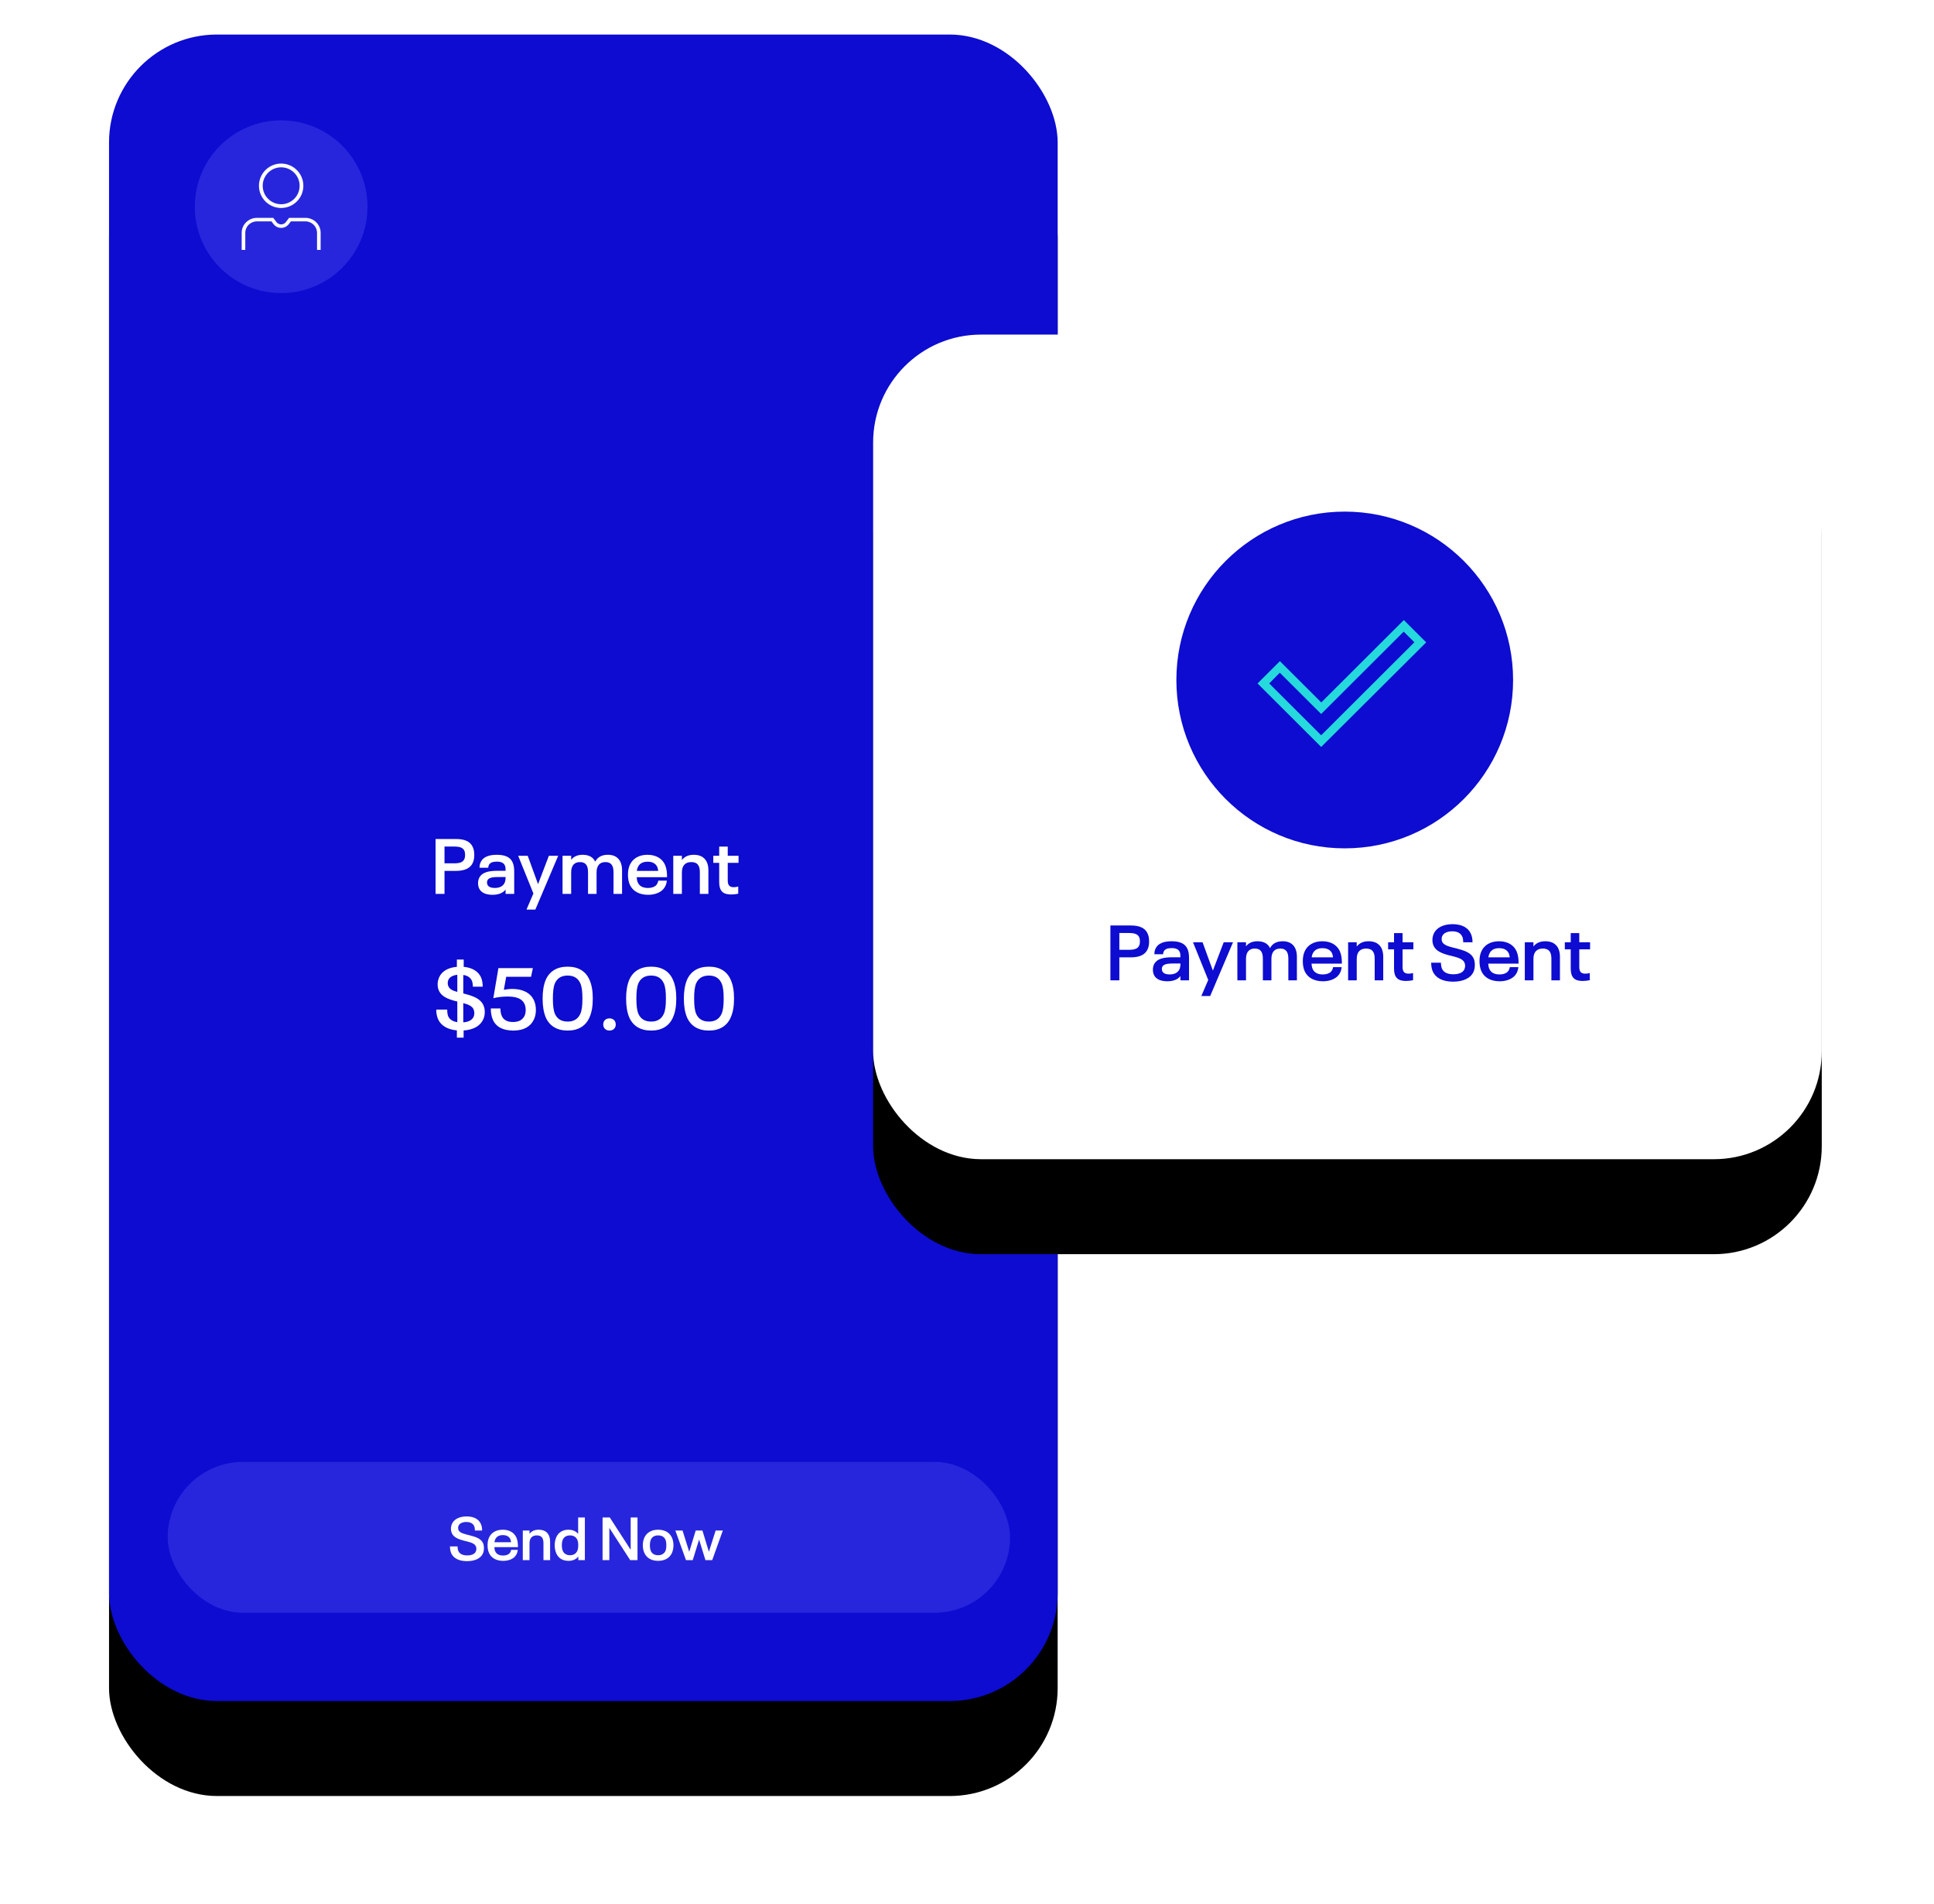 <?xml version="1.0" encoding="UTF-8"?> <svg xmlns="http://www.w3.org/2000/svg" xmlns:xlink="http://www.w3.org/1999/xlink" height="441" viewBox="0 0 448 441" width="448"><defs><rect id="a" height="386" rx="25" width="219.745"></rect><filter id="b" height="125.4%" width="142.3%" x="-21.2%" y="-7.6%"><feMorphology in="SourceAlpha" operator="erode" radius="2" result="shadowSpreadOuter1"></feMorphology><feOffset dx="0" dy="22" in="shadowSpreadOuter1" result="shadowOffsetOuter1"></feOffset><feGaussianBlur in="shadowOffsetOuter1" result="shadowBlurOuter1" stdDeviation="12.5"></feGaussianBlur><feColorMatrix in="shadowBlurOuter1" result="shadowMatrixOuter1" type="matrix" values="0 0 0 0 0 0 0 0 0 0 0 0 0 0 0 0 0 0 0.15 0"></feColorMatrix><feOffset dx="0" dy="0" in="SourceAlpha" result="shadowOffsetOuter2"></feOffset><feGaussianBlur in="shadowOffsetOuter2" result="shadowBlurOuter2" stdDeviation="../4-16.html"></feGaussianBlur><feColorMatrix in="shadowBlurOuter2" result="shadowMatrixOuter2" type="matrix" values="0 0 0 0 0 0 0 0 0 0 0 0 0 0 0 0 0 0 0.079 0"></feColorMatrix><feMerge><feMergeNode in="shadowMatrixOuter1"></feMergeNode><feMergeNode in="shadowMatrixOuter2"></feMergeNode></feMerge></filter><rect id="c" height="191" rx="25" width="219.745" x="177" y="69.5"></rect><filter id="d" height="151.3%" width="142.3%" x="-21.2%" y="-15.4%"><feMorphology in="SourceAlpha" operator="erode" radius="2" result="shadowSpreadOuter1"></feMorphology><feOffset dx="0" dy="22" in="shadowSpreadOuter1" result="shadowOffsetOuter1"></feOffset><feGaussianBlur in="shadowOffsetOuter1" result="shadowBlurOuter1" stdDeviation="12.5"></feGaussianBlur><feColorMatrix in="shadowBlurOuter1" result="shadowMatrixOuter1" type="matrix" values="0 0 0 0 0 0 0 0 0 0 0 0 0 0 0 0 0 0 0.15 0"></feColorMatrix><feOffset dx="0" dy="0" in="SourceAlpha" result="shadowOffsetOuter2"></feOffset><feGaussianBlur in="shadowOffsetOuter2" result="shadowBlurOuter2" stdDeviation="../4-16.html"></feGaussianBlur><feColorMatrix in="shadowBlurOuter2" result="shadowMatrixOuter2" type="matrix" values="0 0 0 0 0 0 0 0 0 0 0 0 0 0 0 0 0 0 0.079 0"></feColorMatrix><feMerge><feMergeNode in="shadowMatrixOuter1"></feMergeNode><feMergeNode in="shadowMatrixOuter2"></feMergeNode></feMerge></filter><linearGradient id="e" x1="50%" x2="50%" y1="0%" y2="100%"><stop offset="0" stop-color="#fff"></stop><stop offset="1" stop-color="#fff"></stop></linearGradient></defs><g fill="none" fill-rule="evenodd"><g transform="translate(25.256 8)"><use fill="#000" filter="url(#b)" xlink:href="#a"></use><use fill="#0d0cd0" fill-rule="evenodd" xlink:href="#a"></use></g><circle cx="65.128" cy="47.886" fill="#2726dd" r="20"></circle><g fill="#fff" transform="translate(55.985 37.886)"><path d="m18.286 20h-.834v-3.971c-.003-1.459-1.21-2.64-2.703-2.642h-3.351l-.503.658c-.723.946-2.091 1.141-3.059.435-.17-.123-.32-.27-.445-.435l-.503-.658h-3.351c-1.493.002-2.7 1.183-2.703 2.642v3.971h-.834v-3.971c.003-1.908 1.585-3.454 3.537-3.457h3.768l.754.987c.45.585 1.301.703 1.899.263.103-.075.192-.163.27-.263l.754-.987h3.768c1.952.003 3.534 1.549 3.537 3.457z"></path><path d="m9.146 10.286c-2.84.002-5.143-2.3-5.146-5.14-.003-2.84 2.3-5.144 5.14-5.146 2.84-.002 5.143 2.3 5.146 5.14v.003c-.003 2.838-2.303 5.138-5.14 5.143zm0-9.416c-2.361-.002-4.276 1.912-4.279 4.273-.003 2.362 1.913 4.277 4.273 4.279 2.361.002 4.276-1.912 4.279-4.273 0-.002 0-.004 0-.006-.003-2.359-1.916-4.27-4.273-4.273z"></path></g><rect fill="#2726dd" height="34.936" rx="17.468" width="195.13" x="38.841" y="338.614"></rect><g fill="#fff" fill-rule="nonzero"><g transform="translate(104.233 351.239)"><path d="m3.934 10.36c1.82 0 3.178-.616 3.696-1.778.154-.35.238-.756.238-1.232 0-.462-.07-.84-.21-1.162-.462-1.036-1.624-1.428-2.968-1.778-1.232-.322-2.38-.518-2.702-1.232-.084-.168-.098-.308-.098-.518 0-.182.014-.336.112-.518.224-.532.91-.854 1.792-.854.896 0 1.526.322 1.806.952.126.28.168.616.182 1.022h1.666c0-.588-.084-1.064-.294-1.526-.49-1.134-1.68-1.736-3.304-1.736s-2.898.63-3.374 1.694c-.154.35-.252.728-.252 1.134 0 .434.084.77.21 1.064.42.938 1.47 1.372 2.73 1.708 1.274.322 2.478.532 2.828 1.316.084.182.126.364.126.588s-.042.42-.14.644c-.252.574-.994.882-1.988.882-1.05 0-1.75-.35-2.044-1.008-.126-.294-.182-.658-.196-1.078h-1.75c0 .602.098 1.134.294 1.596.518 1.12 1.736 1.82 3.64 1.82z"></path><path d="m13.72 8.624c-.322.294-.84.434-1.414.434-.91 0-1.54-.336-1.82-.98-.126-.266-.182-.588-.21-.966h5.474c0-.924-.084-1.568-.364-2.226-.504-1.12-1.61-1.806-3.164-1.806s-2.66.686-3.178 1.82c-.224.504-.336 1.05-.336 1.778 0 .7.112 1.288.336 1.792.518 1.148 1.68 1.82 3.29 1.82 1.036 0 1.946-.294 2.562-.84.462-.434.742-.994.812-1.708h-1.54c-.042.308-.196.658-.448.882zm-1.47-4.298c.854 0 1.442.322 1.736.938.084.224.14.434.168.714h-3.85c.028-.252.084-.448.182-.658.294-.658.882-.994 1.764-.994z"></path><path d="m20.566 3.08c-.952 0-1.666.322-2.142.952v-.77h-1.554v6.86h1.554v-3.864c0-1.232.602-1.862 1.694-1.862 1.036 0 1.54.546 1.54 1.792v3.934h1.54v-4.242c0-1.848-.98-2.8-2.632-2.8z"></path><path d="m29.694.238v3.808c-.532-.644-1.302-.966-2.254-.966-1.358 0-2.324.644-2.8 1.708-.238.532-.378 1.176-.378 1.904 0 .7.14 1.358.378 1.89.476 1.064 1.442 1.708 2.8 1.708.98 0 1.764-.336 2.296-1.008v.84h1.512v-9.884zm.014 6.622c0 1.372-.728 2.128-1.876 2.128-.798 0-1.4-.336-1.694-.994-.14-.336-.224-.756-.224-1.302s.084-.98.224-1.316c.294-.658.896-.98 1.694-.98 1.148 0 1.876.742 1.876 2.114z"></path><path d="m35.35 10.122h1.568v-7.462l4.83 7.462h1.694v-9.884h-1.582v7.49l-4.844-7.49h-1.666z"></path><path d="m48.216 10.29c1.61 0 2.702-.714 3.206-1.834.224-.518.35-1.106.35-1.764s-.126-1.26-.35-1.764c-.504-1.134-1.596-1.848-3.206-1.848-1.596 0-2.688.714-3.192 1.848-.238.518-.35 1.106-.35 1.764 0 .644.112 1.246.35 1.75.504 1.134 1.596 1.848 3.192 1.848zm0-1.302c-.854 0-1.414-.378-1.68-.98-.154-.35-.224-.798-.224-1.316s.07-.98.224-1.316c.266-.616.826-.98 1.68-.98s1.414.35 1.694.98c.154.336.21.798.21 1.316s-.056.966-.21 1.316c-.28.602-.84.98-1.694.98z"></path><path d="m61.544 3.262-1.568 4.928-1.498-4.928h-1.554l-1.498 4.942-1.554-4.942h-1.666l2.464 6.86h1.568l1.47-4.76 1.47 4.76h1.568l2.464-6.86z"></path></g><g transform="translate(101.055 222.261)"><path d="m10.9 10.52c-.66-1.42-2.22-2.04-4.12-2.54-.18-.04-.34-.08-.52-.14v-4.28c.96.14 1.64.58 1.98 1.3.16.4.24.86.24 1.42h2.28c0-.82-.12-1.5-.38-2.16-.66-1.42-2.08-2.26-4.02-2.44v-1.68h-1.58v1.68c-1.98.16-3.5 1.02-4.1 2.4-.22.5-.36 1.06-.36 1.66 0 .58.12 1.08.3 1.48.6 1.3 1.96 1.9 3.86 2.4.14.04.26.08.4.1v4.78c-1.04-.16-1.76-.62-2.1-1.34-.18-.44-.24-.98-.24-1.58h-2.54c0 .84.14 1.6.44 2.26.64 1.42 2.12 2.36 4.34 2.56v1.68h1.56v-1.66c2.2-.14 3.82-1.02 4.52-2.52.26-.52.38-1.12.38-1.78 0-.68-.14-1.14-.34-1.6zm-8.08-4.32c-.1-.22-.16-.44-.16-.76 0-.22.02-.44.14-.72.28-.66 1.02-1.08 2.08-1.2v3.98c-1-.28-1.76-.62-2.06-1.3zm5.8 7.12c-.36.72-1.2 1.14-2.36 1.22v-4.46c1.14.32 2.06.68 2.38 1.44.1.26.18.52.18.86 0 .32-.06.66-.2.94z"></path><path d="m17.88 16.44c2.38 0 3.98-.92 4.74-2.56.3-.6.46-1.38.46-2.22 0-.8-.14-1.54-.44-2.2-.84-1.84-2.74-2.66-4.98-2.66-.68 0-1.34.08-2 .2l.54-3.02h5.76l.42-2h-7.98l-1.18 6.96c1.02-.26 2.24-.38 3.32-.38 1.92 0 3.32.44 3.9 1.7.18.4.28.86.28 1.44 0 .46-.08.9-.26 1.32-.44.92-1.32 1.44-2.68 1.44-1.32 0-2.2-.48-2.6-1.4-.22-.52-.32-1.12-.32-1.74h-2.22c0 1.02.16 1.9.48 2.62.74 1.68 2.38 2.5 4.76 2.5z"></path><path d="m30.44 16.44c2.46 0 4.2-1.06 5.06-3.06.52-1.16.76-2.58.76-4.34s-.24-3.18-.76-4.34c-.86-2-2.6-3.06-5.06-3.06-2.48 0-4.2 1.06-5.08 3.06-.48 1.16-.72 2.58-.72 4.34s.24 3.18.72 4.34c.88 2 2.6 3.06 5.08 3.06zm0-2.08c-1.5 0-2.44-.66-2.94-1.76-.36-.84-.48-2-.48-3.56 0-1.58.12-2.74.48-3.58.5-1.1 1.44-1.76 2.94-1.76s2.4.66 2.92 1.76c.38.84.5 2 .5 3.58 0 1.56-.12 2.72-.5 3.56-.52 1.1-1.42 1.76-2.92 1.76z"></path><path d="m40.12 16.44c.86 0 1.46-.56 1.46-1.4 0-.88-.6-1.42-1.46-1.42-.84 0-1.44.54-1.44 1.42 0 .84.6 1.4 1.44 1.4z"></path><path d="m49.78 16.44c2.46 0 4.2-1.06 5.06-3.06.52-1.16.76-2.58.76-4.34s-.24-3.18-.76-4.34c-.86-2-2.6-3.06-5.06-3.06-2.48 0-4.2 1.06-5.08 3.06-.48 1.16-.72 2.58-.72 4.34s.24 3.18.72 4.34c.88 2 2.6 3.06 5.08 3.06zm0-2.08c-1.5 0-2.44-.66-2.94-1.76-.36-.84-.48-2-.48-3.56 0-1.58.12-2.74.48-3.58.5-1.1 1.44-1.76 2.94-1.76s2.4.66 2.92 1.76c.38.84.5 2 .5 3.58 0 1.56-.12 2.72-.5 3.56-.52 1.1-1.42 1.76-2.92 1.76z"></path><path d="m63.16 16.44c2.46 0 4.2-1.06 5.06-3.06.52-1.16.76-2.58.76-4.34s-.24-3.18-.76-4.34c-.86-2-2.6-3.06-5.06-3.06-2.48 0-4.2 1.06-5.08 3.06-.48 1.16-.72 2.58-.72 4.34s.24 3.18.72 4.34c.88 2 2.6 3.06 5.08 3.06zm0-2.08c-1.5 0-2.44-.66-2.94-1.76-.36-.84-.48-2-.48-3.56 0-1.58.12-2.74.48-3.58.5-1.1 1.44-1.76 2.94-1.76s2.4.66 2.92 1.76c.38.84.5 2 .5 3.58 0 1.56-.12 2.72-.5 3.56-.52 1.1-1.42 1.76-2.92 1.76z"></path></g><g transform="translate(100.897 194.334)"><path d="m0 12.708h2.07v-5.328h2.718c1.908 0 3.276-.594 3.834-1.872.234-.522.342-1.08.342-1.818s-.108-1.314-.342-1.818c-.558-1.296-1.926-1.872-3.834-1.872h-4.788zm2.07-7.074v-3.888h2.196c1.242 0 2.052.216 2.394.954.126.288.18.594.18.99s-.054.702-.18.972c-.324.738-1.134.972-2.394.972z"></path><path d="m17.856 5.436c-.54-1.224-1.746-1.782-3.672-1.782-1.8 0-3.186.486-3.744 1.728-.18.378-.252.792-.252 1.278h2.016c0-.198.036-.36.126-.594.27-.594.918-.828 1.872-.828.936 0 1.566.27 1.836.864.144.324.18.576.18 1.026v.234h-1.836c-2.052 0-3.672.324-4.32 1.728-.144.324-.216.702-.216 1.152 0 .468.072.828.234 1.188.45 1.008 1.584 1.494 3.114 1.494 1.422 0 2.412-.432 3.024-1.206v.99h1.998v-5.166c0-.846-.108-1.548-.36-2.106zm-1.854 4.698c-.36.774-1.134 1.206-2.286 1.206-.756 0-1.44-.198-1.692-.738-.072-.162-.108-.342-.108-.54s.036-.36.108-.504c.288-.63 1.35-.756 2.484-.756h1.71v.108c0 .468-.072.882-.216 1.224z"></path><path d="m26.244 3.888-2.502 6.57-2.394-6.57h-2.214l3.528 8.73-1.602 3.726h2.052l5.292-12.456z"></path><path d="m39.924 3.654c-1.386 0-2.34.486-2.952 1.584-.486-1.062-1.512-1.584-2.898-1.584-1.206 0-2.088.414-2.664 1.17v-.936h-1.998v8.82h1.998v-4.968c0-1.566.72-2.394 2.034-2.394 1.26 0 1.872.702 1.872 2.322v5.04h1.98v-4.968c0-1.566.72-2.394 2.052-2.394 1.242 0 1.872.702 1.872 2.322v5.04h1.98v-5.436c0-2.358-1.206-3.618-3.276-3.618z"></path><path d="m51.012 10.782c-.414.378-1.08.558-1.818.558-1.17 0-1.98-.432-2.34-1.26-.162-.342-.234-.756-.27-1.242h7.038c0-1.188-.108-2.016-.468-2.862-.648-1.44-2.07-2.322-4.068-2.322s-3.42.882-4.086 2.34c-.288.648-.432 1.35-.432 2.286 0 .9.144 1.656.432 2.304.666 1.476 2.16 2.34 4.23 2.34 1.332 0 2.502-.378 3.294-1.08.594-.558.954-1.278 1.044-2.196h-1.98c-.054.396-.252.846-.576 1.134zm-1.89-5.526c1.098 0 1.854.414 2.232 1.206.108.288.18.558.216.918h-4.95c.036-.324.108-.576.234-.846.378-.846 1.134-1.278 2.268-1.278z"></path><path d="m59.814 3.654c-1.224 0-2.142.414-2.754 1.224v-.99h-1.998v8.82h1.998v-4.968c0-1.584.774-2.394 2.178-2.394 1.332 0 1.98.702 1.98 2.304v5.058h1.98v-5.454c0-2.376-1.26-3.6-3.384-3.6z"></path><path d="m68.454 12.852c.54 0 1.152-.072 1.656-.18v-1.656c-.36.108-.756.144-1.062.144-.918 0-1.368-.45-1.368-1.53v-4.104h2.502v-1.638h-2.502v-2.124h-1.98v2.124h-1.368v1.638h1.368v4.464c0 2.016.846 2.862 2.754 2.862z"></path></g></g><g transform="translate(25.256 8)"><use fill="#000" filter="url(#d)" xlink:href="#c"></use><use fill="#fff" fill-rule="evenodd" xlink:href="#c"></use></g><g fill="#0d0cd0" fill-rule="nonzero" transform="translate(257.219 214.057)"><path d="m0 13.014h2.07v-5.328h2.718c1.908 0 3.276-.594 3.834-1.872.234-.522.342-1.08.342-1.818s-.108-1.314-.342-1.818c-.558-1.296-1.926-1.872-3.834-1.872h-4.788zm2.07-7.074v-3.888h2.196c1.242 0 2.052.216 2.394.954.126.288.18.594.18.99s-.054.702-.18.972c-.324.738-1.134.972-2.394.972z"></path><path d="m17.856 5.742c-.54-1.224-1.746-1.782-3.672-1.782-1.8 0-3.186.486-3.744 1.728-.18.378-.252.792-.252 1.278h2.016c0-.198.036-.36.126-.594.27-.594.918-.828 1.872-.828.936 0 1.566.27 1.836.864.144.324.18.576.18 1.026v.234h-1.836c-2.052 0-3.672.324-4.32 1.728-.144.324-.216.702-.216 1.152 0 .468.072.828.234 1.188.45 1.008 1.584 1.494 3.114 1.494 1.422 0 2.412-.432 3.024-1.206v.99h1.998v-5.166c0-.846-.108-1.548-.36-2.106zm-1.854 4.698c-.36.774-1.134 1.206-2.286 1.206-.756 0-1.44-.198-1.692-.738-.072-.162-.108-.342-.108-.54s.036-.36.108-.504c.288-.63 1.35-.756 2.484-.756h1.71v.108c0 .468-.072.882-.216 1.224z"></path><path d="m26.244 4.194-2.502 6.57-2.394-6.57h-2.214l3.528 8.73-1.602 3.726h2.052l5.292-12.456z"></path><path d="m39.924 3.96c-1.386 0-2.34.486-2.952 1.584-.486-1.062-1.512-1.584-2.898-1.584-1.206 0-2.088.414-2.664 1.17v-.936h-1.998v8.82h1.998v-4.968c0-1.566.72-2.394 2.034-2.394 1.26 0 1.872.702 1.872 2.322v5.04h1.98v-4.968c0-1.566.72-2.394 2.052-2.394 1.242 0 1.872.702 1.872 2.322v5.04h1.98v-5.436c0-2.358-1.206-3.618-3.276-3.618z"></path><path d="m51.012 11.088c-.414.378-1.08.558-1.818.558-1.17 0-1.98-.432-2.34-1.26-.162-.342-.234-.756-.27-1.242h7.038c0-1.188-.108-2.016-.468-2.862-.648-1.44-2.07-2.322-4.068-2.322s-3.42.882-4.086 2.34c-.288.648-.432 1.35-.432 2.286 0 .9.144 1.656.432 2.304.666 1.476 2.16 2.34 4.23 2.34 1.332 0 2.502-.378 3.294-1.08.594-.558.954-1.278 1.044-2.196h-1.98c-.054.396-.252.846-.576 1.134zm-1.89-5.526c1.098 0 1.854.414 2.232 1.206.108.288.18.558.216.918h-4.95c.036-.324.108-.576.234-.846.378-.846 1.134-1.278 2.268-1.278z"></path><path d="m59.814 3.96c-1.224 0-2.142.414-2.754 1.224v-.99h-1.998v8.82h1.998v-4.968c0-1.584.774-2.394 2.178-2.394 1.332 0 1.98.702 1.98 2.304v5.058h1.98v-5.454c0-2.376-1.26-3.6-3.384-3.6z"></path><path d="m68.454 13.158c.54 0 1.152-.072 1.656-.18v-1.656c-.36.108-.756.144-1.062.144-.918 0-1.368-.45-1.368-1.53v-4.104h2.502v-1.638h-2.502v-2.124h-1.98v2.124h-1.368v1.638h1.368v4.464c0 2.016.846 2.862 2.754 2.862z"></path><path d="m79.362 13.32c2.34 0 4.086-.792 4.752-2.286.198-.45.306-.972.306-1.584 0-.594-.09-1.08-.27-1.494-.594-1.332-2.088-1.836-3.816-2.286-1.584-.414-3.06-.666-3.474-1.584-.108-.216-.126-.396-.126-.666 0-.234.018-.432.144-.666.288-.684 1.17-1.098 2.304-1.098 1.152 0 1.962.414 2.322 1.224.162.36.216.792.234 1.314h2.142c0-.756-.108-1.368-.378-1.962-.63-1.458-2.16-2.232-4.248-2.232s-3.726.81-4.338 2.178c-.198.45-.324.936-.324 1.458 0 .558.108.99.27 1.368.54 1.206 1.89 1.764 3.51 2.196 1.638.414 3.186.684 3.636 1.692.108.234.162.468.162.756s-.054.54-.18.828c-.324.738-1.278 1.134-2.556 1.134-1.35 0-2.25-.45-2.628-1.296-.162-.378-.234-.846-.252-1.386h-2.25c0 .774.126 1.458.378 2.052.666 1.44 2.232 2.34 4.68 2.34z"></path><path d="m91.944 11.088c-.414.378-1.08.558-1.818.558-1.17 0-1.98-.432-2.34-1.26-.162-.342-.234-.756-.27-1.242h7.038c0-1.188-.108-2.016-.468-2.862-.648-1.44-2.07-2.322-4.068-2.322s-3.42.882-4.086 2.34c-.288.648-.432 1.35-.432 2.286 0 .9.144 1.656.432 2.304.666 1.476 2.16 2.34 4.23 2.34 1.332 0 2.502-.378 3.294-1.08.594-.558.954-1.278 1.044-2.196h-1.98c-.054.396-.252.846-.576 1.134zm-1.89-5.526c1.098 0 1.854.414 2.232 1.206.108.288.18.558.216.918h-4.95c.036-.324.108-.576.234-.846.378-.846 1.134-1.278 2.268-1.278z"></path><path d="m100.746 3.96c-1.224 0-2.142.414-2.754 1.224v-.99h-1.998v8.82h1.998v-4.968c0-1.584.774-2.394 2.178-2.394 1.332 0 1.98.702 1.98 2.304v5.058h1.98v-5.454c0-2.376-1.26-3.6-3.384-3.6z"></path><path d="m109.386 13.158c.54 0 1.152-.072 1.656-.18v-1.656c-.36.108-.756.144-1.062.144-.918 0-1.368-.45-1.368-1.53v-4.104h2.502v-1.638h-2.502v-2.124h-1.98v2.124h-1.368v1.638h1.368v4.464c0 2.016.846 2.862 2.754 2.862z"></path></g><circle cx="311.5" cy="157.5" fill="#0d0cd0" r="39" stroke="#0d0cd0" stroke-width="../3-10.html"></circle><path d="m14.741 29.39-14.741-14.708 5.182-5.164 9.585 9.563 19.119-19.081 5.182 5.17zm-12.032-14.708 12.032 12.004 21.592-21.542-2.473-2.461-19.119 19.075-9.585-9.563z" fill="#26d9dc" transform="translate(291.3 143.62)"></path><g transform="translate(104.899 113.609)"><circle cx="31.391" cy="31.391" r="30.391" stroke="url(#e)" stroke-width="../2-25.html"></circle><g stroke="#26d7da" stroke-linecap="square" stroke-width="../3-10.html"><g transform="translate(20.637 19.964)"><path d="m21.509 0h-16.132c-2.97 0-5.377 2.478-5.377 5.534s2.408 5.534 5.377 5.534h6.205"></path><path d="m21.509 11.068h-16.132c-2.97 0-5.377 2.478-5.377 5.534 0 3.056 2.408 5.534 5.377 5.534h6.205" transform="matrix(-1 0 0 -1 21.509 33.205)"></path></g><path d="m31.805 14.43v33.205"></path></g></g></g></svg> 